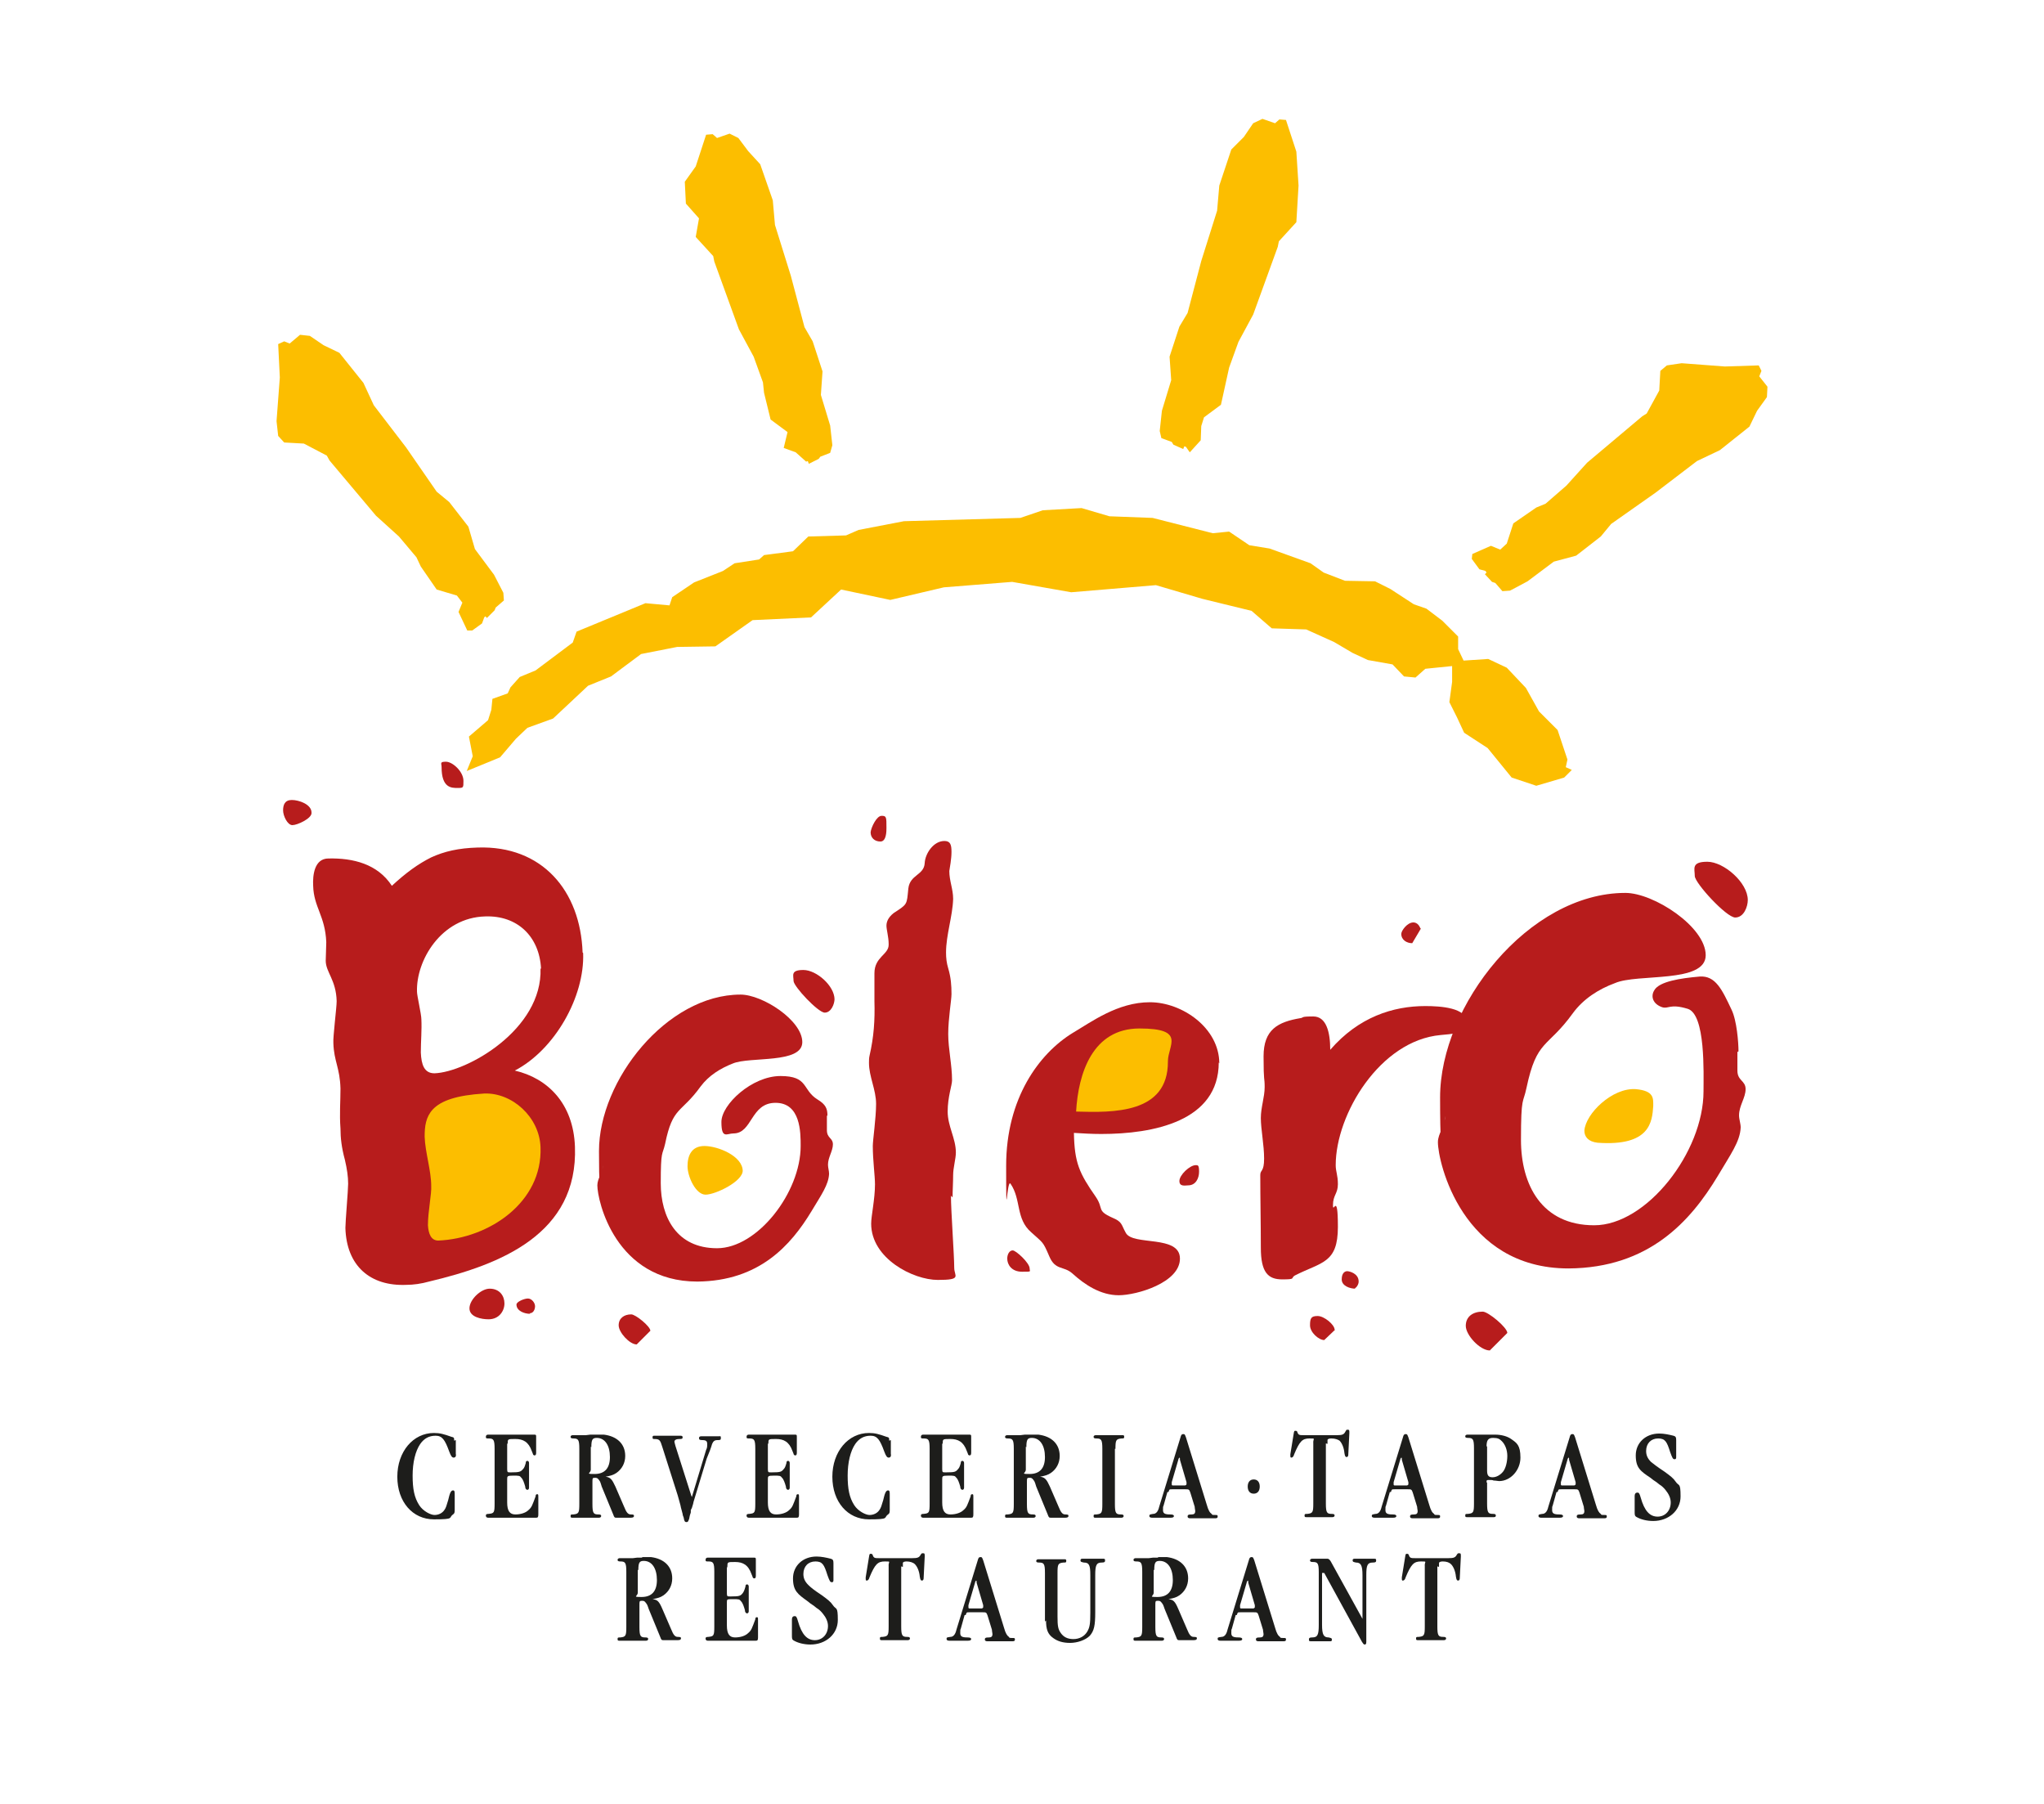 <?xml version="1.0" encoding="UTF-8"?> <svg xmlns="http://www.w3.org/2000/svg" width="170" height="150" viewBox="0 0 170 150" fill="none"><mask id="mask0_6_994" style="mask-type:alpha" maskUnits="userSpaceOnUse" x="0" y="0" width="170" height="150"><rect width="170" height="150" fill="white"></rect></mask><g mask="url(#mask0_6_994)"><path d="M53.091 130.566C53.091 129.93 53.182 129.794 53.545 129.794C54.227 129.794 54.636 130.43 54.636 131.385C54.636 132.339 54.182 132.794 53.364 132.794C52.545 132.794 53.045 132.748 53.045 132.43V130.521L53.091 130.566ZM53.364 129.521H53L52.636 129.566C52.545 129.566 52.409 129.566 52.318 129.566C52.091 129.566 51.773 129.566 51.636 129.566H51.545C51.455 129.566 51.364 129.612 51.364 129.703C51.364 129.794 51.409 129.839 51.591 129.839C52 129.839 52.091 129.93 52.091 130.703V135.294C52.091 136.021 52.045 136.112 51.591 136.157C51.409 136.157 51.364 136.157 51.364 136.294C51.364 136.43 51.409 136.43 51.545 136.43H51.636C51.818 136.43 52.318 136.43 52.591 136.43C52.864 136.43 53.409 136.43 53.636 136.43H53.727C53.818 136.43 53.909 136.385 53.909 136.294C53.909 136.203 53.864 136.157 53.682 136.157C53.273 136.157 53.182 136.066 53.182 135.294V133.475C53.182 133.157 53.182 133.112 53.364 133.112C53.545 133.112 53.591 133.112 53.727 133.294C53.818 133.43 53.818 133.385 53.955 133.794L54.909 136.112C55 136.385 55.045 136.385 55.182 136.385C55.318 136.385 55.273 136.385 55.409 136.385C55.455 136.385 55.545 136.385 55.636 136.385C55.727 136.385 55.909 136.385 56.091 136.385C56.182 136.385 56.318 136.385 56.364 136.385C56.545 136.385 56.636 136.339 56.636 136.248C56.636 136.157 56.636 136.112 56.364 136.112C56.136 136.112 56 135.93 55.818 135.475L55.091 133.794C54.818 133.157 54.682 133.021 54.273 132.975C54.727 132.885 54.909 132.839 55.182 132.657C55.636 132.339 55.909 131.839 55.909 131.248C55.909 130.248 55.227 129.612 54.136 129.475C53.955 129.475 53.864 129.475 53.818 129.475H53.455L53.364 129.521Z" fill="#1D1D1B"></path><path d="M60.5 130.248C60.5 129.885 60.5 129.885 61.136 129.885C61.773 129.885 62.227 130.112 62.5 130.885L62.591 131.112C62.591 131.203 62.682 131.248 62.727 131.248C62.818 131.248 62.864 131.203 62.864 131.021V129.703C62.864 129.566 62.864 129.521 62.727 129.521H62.455C62.318 129.521 62.182 129.521 62.091 129.521H59.864C59.682 129.521 59.636 129.521 59.364 129.521C59.045 129.521 59.045 129.521 58.955 129.521C58.955 129.521 58.909 129.521 58.864 129.521C58.773 129.521 58.682 129.566 58.682 129.703C58.682 129.839 58.727 129.839 58.909 129.839C59.318 129.839 59.409 129.93 59.409 130.703V135.248C59.409 136.021 59.364 136.066 58.909 136.112C58.727 136.112 58.682 136.157 58.682 136.248C58.682 136.339 58.727 136.43 58.864 136.43H58.955C59.136 136.43 59.591 136.43 59.909 136.43C59.909 136.43 60.182 136.43 60.409 136.43H62.364C62.591 136.43 62.727 136.43 62.773 136.43H62.864C63 136.43 63.045 136.385 63.045 136.157V134.748C63.045 134.521 63.045 134.475 62.955 134.475C62.864 134.475 62.818 134.521 62.818 134.657C62.545 135.385 62.5 135.566 62.227 135.794C62 136.021 61.591 136.157 61.136 136.157C60.682 136.157 60.455 135.885 60.455 135.157V133.248C60.455 132.975 60.455 132.975 60.955 132.975C61.455 132.975 61.5 132.975 61.636 133.157C61.773 133.294 61.864 133.566 61.955 133.885C61.955 134.066 62.045 134.157 62.136 134.157C62.227 134.157 62.273 134.066 62.273 133.975C62.273 133.885 62.273 133.885 62.273 133.794C62.273 133.612 62.273 133.43 62.273 133.157C62.273 132.885 62.273 132.43 62.273 132.157C62.273 132.066 62.273 132.021 62.273 131.93C62.273 131.839 62.227 131.748 62.136 131.748C62.045 131.748 62 131.794 62 131.93C61.909 132.248 61.864 132.339 61.773 132.475C61.591 132.703 61.5 132.748 60.818 132.748H60.682C60.5 132.748 60.455 132.748 60.455 132.475V130.385L60.5 130.248Z" fill="#1D1D1B"></path><path d="M69.318 129.976C69.318 129.748 69.273 129.657 69.091 129.612C68.727 129.521 68.318 129.43 67.909 129.43C66.773 129.43 65.954 130.203 65.954 131.248C65.954 132.294 66.364 132.566 67.182 133.157L67.409 133.339L67.682 133.521L67.909 133.703C68.136 133.839 68.318 134.021 68.454 134.203C68.682 134.476 68.864 134.839 68.864 135.203C68.864 135.885 68.409 136.385 67.773 136.385C67.136 136.385 66.682 135.93 66.364 134.794C66.273 134.476 66.227 134.385 66.091 134.385C65.954 134.385 65.864 134.476 65.864 134.657V135.976C65.864 136.248 65.864 136.339 66.045 136.43C66.364 136.612 66.864 136.748 67.409 136.748C68.682 136.748 69.682 135.885 69.682 134.703C69.682 133.521 69.545 133.885 69.273 133.476C69.091 133.203 68.864 133.021 68.364 132.657C67.682 132.203 67.454 132.021 67.227 131.794C66.954 131.521 66.818 131.248 66.818 130.885C66.818 130.248 67.227 129.839 67.818 129.839C68.409 129.839 68.545 130.112 68.818 130.976C69 131.476 69.045 131.566 69.182 131.566C69.318 131.566 69.318 131.476 69.318 131.339V130.112V129.976Z" fill="#1D1D1B"></path><path d="M75.091 130.294C75.091 130.021 75.091 130.021 75.091 129.975C75.091 129.885 75.227 129.839 75.409 129.839C75.682 129.839 75.954 129.93 76.091 130.066C76.273 130.248 76.455 130.612 76.5 131.112C76.546 131.385 76.591 131.43 76.682 131.43C76.773 131.43 76.818 131.339 76.818 131.248L76.909 129.43C76.909 129.203 76.909 129.157 76.773 129.157C76.636 129.157 76.682 129.157 76.591 129.248C76.455 129.521 76.318 129.566 75.864 129.566H73.136C72.773 129.566 72.682 129.566 72.591 129.339C72.591 129.248 72.5 129.203 72.454 129.203C72.318 129.203 72.318 129.203 72.273 129.475L72 131.157C72 131.203 72 131.157 72 131.294C72 131.43 72.046 131.43 72.091 131.43C72.182 131.43 72.273 131.339 72.318 131.157C72.773 130.066 73 129.839 73.591 129.839C74.182 129.839 73.864 129.839 73.909 130.248V135.248C73.909 135.975 73.864 136.066 73.409 136.112C73.227 136.112 73.182 136.112 73.182 136.248C73.182 136.385 73.227 136.385 73.364 136.385H73.455C73.636 136.385 74.136 136.385 74.455 136.385C74.773 136.385 75.273 136.385 75.409 136.385H75.5C75.591 136.385 75.682 136.339 75.682 136.248C75.682 136.157 75.636 136.112 75.455 136.112C75.046 136.112 74.954 136.021 74.954 135.248V130.248L75.091 130.294Z" fill="#1D1D1B"></path><path d="M80.682 133.748C80.591 133.748 80.545 133.748 80.545 133.657C80.545 133.566 80.545 133.521 80.545 133.475L81.091 131.612C81.091 131.521 81.182 131.43 81.182 131.43C81.182 131.43 81.227 131.43 81.227 131.521C81.227 131.521 81.227 131.521 81.227 131.612L81.773 133.475C81.773 133.657 81.773 133.657 81.773 133.657C81.773 133.657 81.727 133.748 81.636 133.748H80.545H80.682ZM80.318 134.294C80.409 134.066 80.364 134.066 80.636 134.066H81.727C82 134.066 82.045 134.066 82.136 134.339L82.5 135.521C82.5 135.657 82.545 135.794 82.545 135.885C82.545 136.066 82.454 136.157 82.273 136.157C81.954 136.157 81.909 136.203 81.909 136.339C81.909 136.43 82 136.475 82.091 136.475C82.182 136.475 82.182 136.475 82.227 136.475C82.454 136.475 82.727 136.475 82.954 136.475H83.545C83.818 136.475 84.045 136.475 84.136 136.475H84.227C84.364 136.475 84.409 136.43 84.409 136.339C84.409 136.248 84.409 136.203 84.273 136.203C83.954 136.203 83.954 136.203 83.909 136.112C83.773 136.021 83.636 135.839 83.5 135.339L81.773 129.748C81.682 129.521 81.682 129.475 81.545 129.475C81.409 129.475 81.364 129.566 81.318 129.748L79.545 135.521C79.454 135.93 79.273 136.112 79.045 136.112C78.727 136.157 78.727 136.157 78.727 136.294C78.727 136.385 78.818 136.43 78.954 136.43H79.318H79.636C79.864 136.43 79.727 136.43 80 136.43H80.364C80.364 136.43 80.364 136.43 80.409 136.43H80.5C80.682 136.43 80.773 136.385 80.773 136.294C80.773 136.203 80.682 136.157 80.454 136.157C80 136.157 79.864 136.066 79.864 135.794C79.864 135.521 79.864 135.521 79.909 135.43L80.227 134.294H80.318Z" fill="#1D1D1B"></path><path d="M87 134.748C87 135.476 87.136 135.885 87.591 136.203C87.954 136.476 88.409 136.612 89 136.612C89.591 136.612 90.273 136.385 90.636 136.021C91 135.612 91.091 135.157 91.091 134.066V130.976C91.091 130.157 91.182 129.93 91.636 129.93C91.864 129.93 91.909 129.885 91.909 129.748C91.909 129.612 91.864 129.612 91.682 129.612H91.545C91.273 129.612 91.273 129.612 91.091 129.612H90.409H90.318H90.227H90.091C89.954 129.612 89.864 129.612 89.864 129.748C89.864 129.885 89.954 129.885 90.136 129.93C90.591 129.93 90.682 130.157 90.682 130.976V134.112C90.682 135.021 90.636 135.339 90.409 135.703C90.182 136.066 89.773 136.294 89.273 136.294C88.773 136.294 88.454 136.112 88.227 135.794C88 135.476 87.954 135.203 87.954 134.43V130.794C87.954 130.066 88 129.976 88.454 129.93C88.636 129.93 88.682 129.93 88.682 129.794C88.682 129.657 88.636 129.657 88.5 129.657C88.364 129.657 88.454 129.657 88.409 129.657C88.273 129.657 87.727 129.657 87.409 129.657C87.091 129.657 86.591 129.657 86.454 129.657C86.454 129.657 86.409 129.657 86.364 129.657C86.273 129.657 86.182 129.703 86.182 129.794C86.182 129.885 86.227 129.93 86.409 129.93C86.818 129.93 86.909 130.021 86.909 130.794V134.839L87 134.748Z" fill="#1D1D1B"></path><path d="M96 130.566C96 129.93 96.091 129.794 96.454 129.794C97.136 129.794 97.545 130.43 97.545 131.385C97.545 132.339 97.091 132.794 96.273 132.794C95.454 132.794 95.954 132.748 95.954 132.43V130.521L96 130.566ZM96.273 129.521H95.909L95.545 129.566C95.454 129.566 95.318 129.566 95.227 129.566C95 129.566 94.682 129.566 94.545 129.566H94.454C94.364 129.566 94.273 129.612 94.273 129.703C94.273 129.794 94.318 129.839 94.5 129.839C94.909 129.839 95 129.93 95 130.703V135.294C95 136.021 94.954 136.112 94.5 136.157C94.318 136.157 94.273 136.157 94.273 136.294C94.273 136.43 94.318 136.43 94.454 136.43H94.545C94.727 136.43 95.227 136.43 95.5 136.43C95.773 136.43 96.318 136.43 96.545 136.43H96.636C96.727 136.43 96.818 136.385 96.818 136.294C96.818 136.203 96.773 136.157 96.591 136.157C96.182 136.157 96.091 136.066 96.091 135.294V133.475C96.091 133.157 96.091 133.112 96.273 133.112C96.454 133.112 96.5 133.112 96.636 133.294C96.727 133.43 96.727 133.385 96.864 133.794L97.818 136.112C97.909 136.385 97.954 136.385 98.091 136.385C98.227 136.385 98.182 136.385 98.318 136.385C98.364 136.385 98.454 136.385 98.545 136.385C98.636 136.385 98.818 136.385 99 136.385C99.091 136.385 99.227 136.385 99.273 136.385C99.454 136.385 99.545 136.339 99.545 136.248C99.545 136.157 99.545 136.112 99.273 136.112C99.045 136.112 98.909 135.93 98.727 135.475L98 133.794C97.727 133.157 97.591 133.021 97.182 132.975C97.636 132.885 97.818 132.839 98.091 132.657C98.545 132.339 98.818 131.839 98.818 131.248C98.818 130.248 98.136 129.612 97.045 129.475C96.864 129.475 96.773 129.475 96.727 129.475H96.364L96.273 129.521Z" fill="#1D1D1B"></path><path d="M103.273 133.748C103.182 133.748 103.136 133.748 103.136 133.657C103.136 133.566 103.136 133.521 103.136 133.475L103.682 131.612C103.682 131.521 103.773 131.43 103.773 131.43C103.773 131.43 103.818 131.43 103.818 131.521C103.818 131.521 103.818 131.521 103.818 131.612L104.364 133.475C104.364 133.657 104.364 133.657 104.364 133.657C104.364 133.657 104.318 133.748 104.227 133.748H103.136H103.273ZM102.864 134.294C102.955 134.066 102.909 134.066 103.182 134.066H104.273C104.545 134.066 104.591 134.066 104.682 134.339L105.045 135.521C105.045 135.657 105.091 135.794 105.091 135.885C105.091 136.066 105 136.157 104.818 136.157C104.5 136.157 104.455 136.203 104.455 136.339C104.455 136.43 104.545 136.475 104.636 136.475C104.727 136.475 104.727 136.475 104.773 136.475C105 136.475 105.273 136.475 105.5 136.475H106.091C106.364 136.475 106.591 136.475 106.682 136.475H106.773C106.909 136.475 106.955 136.43 106.955 136.339C106.955 136.248 106.955 136.203 106.818 136.203C106.5 136.203 106.5 136.203 106.455 136.112C106.318 136.021 106.182 135.839 106.045 135.339L104.318 129.748C104.227 129.521 104.227 129.475 104.091 129.475C103.955 129.475 103.909 129.566 103.864 129.748L102.091 135.521C102 135.93 101.818 136.112 101.591 136.112C101.273 136.157 101.273 136.157 101.273 136.294C101.273 136.385 101.364 136.43 101.5 136.43H101.864H102.182C102.409 136.43 102.273 136.43 102.545 136.43H102.909C102.909 136.43 102.909 136.43 102.955 136.43H103.045C103.227 136.43 103.318 136.385 103.318 136.294C103.318 136.203 103.227 136.157 103 136.157C102.545 136.157 102.409 136.066 102.409 135.794C102.409 135.521 102.409 135.521 102.455 135.43L102.773 134.294H102.864Z" fill="#1D1D1B"></path><path d="M110.136 130.794L113.273 136.521C113.364 136.657 113.409 136.748 113.5 136.748C113.591 136.748 113.636 136.703 113.636 136.521V130.976C113.636 130.157 113.727 129.93 114.182 129.93C114.409 129.93 114.455 129.885 114.455 129.748C114.455 129.612 114.409 129.612 114.227 129.612H114.091C113.818 129.612 113.818 129.612 113.636 129.612H113.318C113.167 129.612 113.015 129.612 112.864 129.612H112.727C112.591 129.612 112.5 129.612 112.5 129.748C112.5 129.885 112.591 129.885 112.773 129.93C113.182 129.93 113.318 130.157 113.318 130.976V134.612L110.682 129.839C110.591 129.688 110.5 129.612 110.409 129.612C110.409 129.612 110.318 129.612 110.227 129.612C110.136 129.612 110.045 129.612 109.955 129.612C109.864 129.612 109.864 129.612 109.727 129.612C109.727 129.612 109.636 129.612 109.455 129.612C109.364 129.612 109.273 129.612 109.227 129.612C109.227 129.612 109.182 129.612 109.136 129.612C109.045 129.612 108.955 129.657 108.955 129.748C108.955 129.839 109 129.885 109.182 129.885C109.591 129.885 109.682 129.976 109.682 130.748V135.112C109.682 135.93 109.591 136.157 109.136 136.157C108.909 136.157 108.864 136.203 108.864 136.339C108.864 136.476 108.909 136.476 109.091 136.476H109.227C109.5 136.476 109.5 136.476 109.682 136.476H110C110.227 136.476 110.182 136.476 110.455 136.476H110.591C110.727 136.476 110.773 136.476 110.773 136.339C110.773 136.203 110.682 136.203 110.5 136.157C110.091 136.157 109.955 135.93 109.955 135.112V130.794H110.136Z" fill="#1D1D1B"></path><path d="M119.682 130.294C119.682 130.021 119.682 130.021 119.682 129.975C119.682 129.885 119.818 129.839 120 129.839C120.318 129.839 120.545 129.93 120.682 130.066C120.864 130.248 121.045 130.612 121.091 131.112C121.136 131.385 121.182 131.43 121.273 131.43C121.364 131.43 121.409 131.339 121.409 131.248L121.5 129.43C121.5 129.203 121.5 129.157 121.364 129.157C121.227 129.157 121.273 129.157 121.182 129.248C121.045 129.521 120.909 129.566 120.455 129.566H117.727C117.364 129.566 117.273 129.566 117.182 129.339C117.182 129.248 117.091 129.203 117.045 129.203C116.909 129.203 116.909 129.203 116.864 129.475L116.591 131.157C116.591 131.203 116.591 131.157 116.591 131.294C116.591 131.43 116.636 131.43 116.682 131.43C116.773 131.43 116.864 131.339 116.909 131.157C117.364 130.066 117.591 129.839 118.182 129.839C118.773 129.839 118.455 129.839 118.5 130.248V135.248C118.5 135.975 118.455 136.066 118 136.112C117.818 136.112 117.773 136.112 117.773 136.248C117.773 136.385 117.818 136.385 117.955 136.385H118.045C118.227 136.385 118.727 136.385 119.045 136.385C119.364 136.385 119.864 136.385 120 136.385H120.091C120.182 136.385 120.273 136.339 120.273 136.248C120.273 136.157 120.227 136.112 120.045 136.112C119.636 136.112 119.545 136.021 119.545 135.248V130.248L119.682 130.294Z" fill="#1D1D1B"></path><path d="M37.773 119.794C37.773 119.566 37.773 119.521 37.545 119.475C36.909 119.248 36.591 119.157 36.091 119.157C34.364 119.157 33.045 120.703 33.045 122.794C33.045 124.885 34.318 126.339 36.091 126.339C37.864 126.339 37.273 126.203 37.682 125.93C37.773 125.839 37.818 125.839 37.818 125.566V124.339C37.818 124.066 37.818 123.93 37.682 123.93C37.5 123.93 37.409 124.157 37.273 124.748C37.136 125.203 37.091 125.385 36.955 125.566C36.773 125.839 36.455 125.975 36.136 125.975C35.818 125.975 35.182 125.657 34.864 125.157C34.455 124.521 34.318 123.794 34.318 122.703C34.318 121.612 34.545 120.657 34.955 120.066C35.273 119.612 35.682 119.385 36.227 119.385C36.773 119.385 37 119.703 37.364 120.703C37.5 121.066 37.591 121.203 37.727 121.203C37.864 121.203 37.955 121.112 37.909 120.885V119.748L37.773 119.794Z" fill="#1D1D1B"></path><path d="M42.227 120.021C42.227 119.657 42.227 119.657 42.864 119.657C43.5 119.657 43.955 119.884 44.227 120.657L44.318 120.884C44.318 120.975 44.409 121.021 44.455 121.021C44.545 121.021 44.591 120.975 44.591 120.794V119.475C44.591 119.339 44.591 119.294 44.455 119.294H44.182C44.045 119.294 43.909 119.294 43.818 119.294H41.591C41.409 119.294 41.364 119.294 41.091 119.294C40.773 119.294 40.773 119.294 40.682 119.294C40.682 119.294 40.636 119.294 40.591 119.294C40.5 119.294 40.409 119.339 40.409 119.475C40.409 119.612 40.455 119.612 40.636 119.612C41.045 119.612 41.136 119.703 41.136 120.475V125.021C41.136 125.794 41.091 125.839 40.636 125.884C40.455 125.884 40.409 125.93 40.409 126.021C40.409 126.112 40.455 126.203 40.591 126.203H40.682C40.864 126.203 41.318 126.203 41.636 126.203C41.636 126.203 41.909 126.203 42.136 126.203H44.091C44.318 126.203 44.455 126.203 44.5 126.203H44.591C44.727 126.203 44.773 126.157 44.773 125.93V124.521C44.773 124.294 44.773 124.248 44.682 124.248C44.591 124.248 44.545 124.294 44.545 124.43C44.273 125.157 44.227 125.339 43.955 125.566C43.727 125.794 43.318 125.93 42.864 125.93C42.409 125.93 42.182 125.657 42.182 124.93V123.021C42.182 122.748 42.182 122.703 42.682 122.703C43.182 122.703 43.227 122.703 43.364 122.884C43.5 123.021 43.591 123.294 43.682 123.612C43.682 123.794 43.773 123.884 43.864 123.884C43.955 123.884 44 123.794 44 123.703C44 123.612 44 123.612 44 123.521C44 123.339 44 123.157 44 122.884C44 122.612 44 122.157 44 121.884C44 121.794 44 121.748 44 121.657C44 121.566 43.955 121.475 43.864 121.475C43.773 121.475 43.727 121.521 43.727 121.657C43.636 121.975 43.591 122.066 43.5 122.157C43.318 122.384 43.182 122.43 42.545 122.43H42.409C42.227 122.43 42.182 122.43 42.182 122.157V120.066L42.227 120.021Z" fill="#1D1D1B"></path><path d="M49.182 120.339C49.182 119.703 49.273 119.566 49.636 119.566C50.318 119.566 50.727 120.203 50.727 121.157C50.727 122.112 50.273 122.566 49.455 122.566C48.636 122.566 49.136 122.521 49.136 122.203V120.294L49.182 120.339ZM49.455 119.294H49.091L48.727 119.339C48.636 119.339 48.5 119.339 48.409 119.339C48.182 119.339 47.864 119.339 47.727 119.339H47.636C47.545 119.339 47.455 119.384 47.455 119.475C47.455 119.566 47.5 119.612 47.682 119.612C48.091 119.612 48.182 119.703 48.182 120.475V125.066C48.182 125.794 48.136 125.884 47.682 125.93C47.5 125.93 47.455 125.93 47.455 126.066C47.455 126.203 47.5 126.203 47.636 126.203H47.727C47.909 126.203 48.409 126.203 48.682 126.203C48.955 126.203 49.5 126.203 49.727 126.203H49.818C49.909 126.203 50 126.157 50 126.066C50 125.975 49.955 125.93 49.773 125.93C49.364 125.93 49.273 125.839 49.273 125.066V123.248C49.273 122.93 49.273 122.884 49.455 122.884C49.636 122.884 49.682 122.884 49.818 123.066C49.909 123.203 49.909 123.157 50.045 123.612L51 125.93C51.091 126.203 51.136 126.203 51.273 126.203C51.409 126.203 51.364 126.203 51.5 126.203C51.545 126.203 51.636 126.203 51.727 126.203C51.818 126.203 52 126.203 52.182 126.203C52.273 126.203 52.409 126.203 52.455 126.203C52.636 126.203 52.727 126.157 52.727 126.066C52.727 125.975 52.727 125.93 52.455 125.93C52.227 125.93 52.091 125.748 51.909 125.294L51.182 123.612C50.909 123.021 50.773 122.839 50.364 122.794C50.818 122.703 51 122.657 51.273 122.475C51.727 122.157 52 121.657 52 121.066C52 120.066 51.318 119.43 50.227 119.294C50.045 119.294 49.955 119.294 49.909 119.294H49.545H49.455Z" fill="#1D1D1B"></path><path d="M57.5 124.385L56.182 120.248C56.136 120.066 56.091 119.93 56.091 119.885C56.091 119.748 56.227 119.657 56.5 119.657C56.682 119.657 56.773 119.657 56.773 119.521C56.773 119.385 56.682 119.385 56.545 119.385C56.409 119.385 56.455 119.385 56.364 119.385C56.227 119.385 56.091 119.385 55.864 119.385H55.091C54.864 119.385 54.682 119.385 54.591 119.385H54.455C54.318 119.385 54.273 119.385 54.273 119.521C54.273 119.657 54.318 119.657 54.409 119.657C54.864 119.657 54.909 119.748 55.091 120.339L56.364 124.339C56.409 124.521 56.5 124.794 56.591 125.157C56.636 125.43 56.727 125.657 56.773 125.885C56.773 126.021 56.864 126.157 56.864 126.203C56.909 126.475 56.955 126.566 57.091 126.566C57.227 126.566 57.227 126.521 57.318 126.294C57.409 125.794 57.409 125.975 57.455 125.748V125.566L57.545 125.385C57.636 125.112 57.682 124.93 57.682 124.885L58.773 121.294L58.864 121.066L58.955 120.839L59.045 120.612C59.136 120.385 59.182 120.203 59.227 120.066C59.318 119.839 59.455 119.748 59.636 119.748C59.909 119.748 59.955 119.748 59.955 119.566C59.955 119.385 59.909 119.43 59.773 119.43H58.955C58.636 119.43 58.545 119.43 58.455 119.43C58.364 119.43 58.318 119.43 58.318 119.43C58.227 119.43 58.136 119.475 58.136 119.566C58.136 119.703 58.182 119.748 58.409 119.748C58.727 119.748 58.818 119.839 58.818 120.066C58.818 120.294 58.818 120.385 58.727 120.566L57.545 124.475L57.5 124.385Z" fill="#1D1D1B"></path><path d="M63.909 120.021C63.909 119.657 63.909 119.657 64.545 119.657C65.182 119.657 65.636 119.884 65.909 120.657L66 120.884C66 120.975 66.091 121.021 66.136 121.021C66.227 121.021 66.273 120.975 66.273 120.794V119.475C66.273 119.339 66.273 119.294 66.136 119.294H65.864C65.727 119.294 65.591 119.294 65.5 119.294H63.273C63.091 119.294 63.045 119.294 62.773 119.294C62.455 119.294 62.455 119.294 62.364 119.294C62.364 119.294 62.318 119.294 62.273 119.294C62.182 119.294 62.091 119.339 62.091 119.475C62.091 119.612 62.136 119.612 62.318 119.612C62.727 119.612 62.818 119.703 62.818 120.475V125.021C62.818 125.794 62.773 125.839 62.318 125.884C62.136 125.884 62.091 125.93 62.091 126.021C62.091 126.112 62.136 126.203 62.273 126.203H62.364C62.545 126.203 63 126.203 63.318 126.203C63.318 126.203 63.591 126.203 63.818 126.203H65.773C66 126.203 66.136 126.203 66.182 126.203H66.273C66.409 126.203 66.454 126.157 66.454 125.93V124.521C66.454 124.294 66.454 124.248 66.364 124.248C66.273 124.248 66.227 124.294 66.227 124.43C65.954 125.157 65.909 125.339 65.636 125.566C65.409 125.794 65 125.93 64.545 125.93C64.091 125.93 63.864 125.657 63.864 124.93V123.021C63.864 122.748 63.864 122.703 64.364 122.703C64.864 122.703 64.909 122.703 65.045 122.884C65.182 123.021 65.273 123.294 65.364 123.612C65.364 123.794 65.454 123.884 65.545 123.884C65.636 123.884 65.682 123.794 65.682 123.703C65.682 123.612 65.682 123.612 65.682 123.521C65.682 123.339 65.682 123.157 65.682 122.884C65.682 122.612 65.682 122.157 65.682 121.884C65.682 121.794 65.682 121.748 65.682 121.657C65.682 121.566 65.636 121.475 65.545 121.475C65.454 121.475 65.409 121.521 65.409 121.657C65.318 121.975 65.273 122.066 65.182 122.157C65 122.384 64.909 122.43 64.227 122.43H64.091C63.909 122.43 63.864 122.43 63.864 122.157V120.066L63.909 120.021Z" fill="#1D1D1B"></path><path d="M73.955 119.794C73.955 119.566 73.955 119.521 73.727 119.475C73.091 119.248 72.773 119.157 72.273 119.157C70.546 119.157 69.227 120.703 69.227 122.794C69.227 124.885 70.5 126.339 72.273 126.339C74.046 126.339 73.455 126.203 73.864 125.93C73.955 125.839 74 125.839 74 125.566V124.339C74 124.066 74 123.93 73.864 123.93C73.682 123.93 73.591 124.157 73.455 124.748C73.318 125.203 73.273 125.385 73.136 125.566C72.955 125.839 72.636 125.975 72.318 125.975C72 125.975 71.364 125.657 71.046 125.157C70.636 124.521 70.5 123.794 70.5 122.703C70.5 121.612 70.727 120.657 71.136 120.066C71.455 119.612 71.864 119.385 72.409 119.385C72.955 119.385 73.182 119.703 73.546 120.703C73.682 121.066 73.773 121.203 73.909 121.203C74.046 121.203 74.136 121.112 74.091 120.885V119.748L73.955 119.794Z" fill="#1D1D1B"></path><path d="M78.409 120.021C78.409 119.657 78.409 119.657 79.045 119.657C79.682 119.657 80.136 119.884 80.409 120.657L80.5 120.884C80.5 120.975 80.591 121.021 80.636 121.021C80.727 121.021 80.773 120.975 80.773 120.794V119.475C80.773 119.339 80.773 119.294 80.636 119.294H80.364C80.227 119.294 80.091 119.294 80 119.294H77.773C77.591 119.294 77.545 119.294 77.273 119.294C76.954 119.294 76.954 119.294 76.864 119.294C76.864 119.294 76.818 119.294 76.773 119.294C76.682 119.294 76.591 119.339 76.591 119.475C76.591 119.612 76.636 119.612 76.818 119.612C77.227 119.612 77.318 119.703 77.318 120.475V125.021C77.318 125.794 77.273 125.839 76.818 125.884C76.636 125.884 76.591 125.93 76.591 126.021C76.591 126.112 76.636 126.203 76.773 126.203H76.864C77.045 126.203 77.5 126.203 77.818 126.203C77.818 126.203 78.091 126.203 78.318 126.203H80.273C80.5 126.203 80.636 126.203 80.682 126.203H80.773C80.909 126.203 80.954 126.157 80.954 125.93V124.521C80.954 124.294 80.954 124.248 80.864 124.248C80.773 124.248 80.727 124.294 80.727 124.43C80.454 125.157 80.409 125.339 80.136 125.566C79.909 125.794 79.5 125.93 79.045 125.93C78.591 125.93 78.364 125.657 78.364 124.93V123.021C78.364 122.748 78.364 122.703 78.864 122.703C79.364 122.703 79.409 122.703 79.545 122.884C79.682 123.021 79.773 123.294 79.864 123.612C79.864 123.794 79.954 123.884 80.045 123.884C80.136 123.884 80.182 123.794 80.182 123.703C80.182 123.612 80.182 123.612 80.182 123.521C80.182 123.339 80.182 123.157 80.182 122.884C80.182 122.612 80.182 122.157 80.182 121.884C80.182 121.794 80.182 121.748 80.182 121.657C80.182 121.566 80.136 121.475 80.045 121.475C79.954 121.475 79.909 121.521 79.909 121.657C79.818 121.975 79.773 122.066 79.682 122.157C79.5 122.384 79.409 122.43 78.727 122.43H78.591C78.409 122.43 78.364 122.43 78.364 122.157V120.066L78.409 120.021Z" fill="#1D1D1B"></path><path d="M85.364 120.339C85.364 119.703 85.455 119.566 85.818 119.566C86.5 119.566 86.909 120.203 86.909 121.157C86.909 122.112 86.455 122.566 85.636 122.566C84.818 122.566 85.318 122.521 85.318 122.203V120.294L85.364 120.339ZM85.591 119.294H85.227L84.864 119.339C84.773 119.339 84.636 119.339 84.546 119.339C84.318 119.339 84 119.339 83.864 119.339H83.773C83.682 119.339 83.591 119.384 83.591 119.475C83.591 119.566 83.636 119.612 83.818 119.612C84.227 119.612 84.318 119.703 84.318 120.475V125.066C84.318 125.794 84.273 125.884 83.818 125.93C83.636 125.93 83.591 125.93 83.591 126.066C83.591 126.203 83.636 126.203 83.773 126.203H83.864C84.046 126.203 84.546 126.203 84.818 126.203C85.091 126.203 85.636 126.203 85.864 126.203H85.955C86.046 126.203 86.136 126.157 86.136 126.066C86.136 125.975 86.091 125.93 85.909 125.93C85.5 125.93 85.409 125.839 85.409 125.066V123.248C85.409 122.93 85.409 122.884 85.591 122.884C85.773 122.884 85.818 122.884 85.955 123.066C86.046 123.203 86.046 123.157 86.182 123.612L87.136 125.93C87.227 126.203 87.273 126.203 87.409 126.203C87.546 126.203 87.5 126.203 87.636 126.203C87.682 126.203 87.773 126.203 87.864 126.203C87.955 126.203 88.136 126.203 88.318 126.203C88.409 126.203 88.546 126.203 88.591 126.203C88.773 126.203 88.864 126.157 88.864 126.066C88.864 125.975 88.864 125.93 88.591 125.93C88.364 125.93 88.227 125.748 88.046 125.294L87.318 123.612C87.046 123.021 86.909 122.839 86.5 122.794C86.955 122.703 87.136 122.657 87.409 122.475C87.864 122.157 88.136 121.657 88.136 121.066C88.136 120.066 87.455 119.43 86.364 119.294C86.182 119.294 86.091 119.294 86.091 119.294H85.727H85.591Z" fill="#1D1D1B"></path><path d="M92.773 120.475C92.773 119.748 92.818 119.657 93.273 119.612C93.454 119.612 93.5 119.612 93.5 119.475C93.5 119.339 93.454 119.339 93.318 119.339C93.182 119.339 93.273 119.339 93.227 119.339C93.091 119.339 92.545 119.339 92.182 119.339C91.818 119.339 91.818 119.339 91.636 119.339C91.364 119.339 91.318 119.339 91.227 119.339C91.227 119.339 91.182 119.339 91.136 119.339C91.045 119.339 90.954 119.385 90.954 119.475C90.954 119.566 91 119.612 91.182 119.612C91.591 119.612 91.682 119.703 91.682 120.475V125.066C91.682 125.794 91.636 125.885 91.182 125.93C91 125.93 90.954 125.93 90.954 126.066C90.954 126.203 91 126.203 91.136 126.203H91.227C91.409 126.203 91.909 126.203 92.182 126.203C92.454 126.203 93 126.203 93.182 126.203H93.273C93.364 126.203 93.454 126.157 93.454 126.066C93.454 125.975 93.409 125.93 93.227 125.93C92.818 125.93 92.727 125.839 92.727 125.066V120.475H92.773Z" fill="#1D1D1B"></path><path d="M97.591 123.521C97.5 123.521 97.455 123.521 97.455 123.43C97.455 123.339 97.455 123.294 97.455 123.248L98 121.385C98 121.294 98.091 121.203 98.091 121.203C98.091 121.203 98.136 121.203 98.136 121.294C98.136 121.294 98.136 121.294 98.136 121.385L98.682 123.248C98.682 123.43 98.682 123.43 98.682 123.43C98.682 123.43 98.636 123.521 98.546 123.521H97.455H97.591ZM97.182 124.066C97.273 123.839 97.227 123.839 97.5 123.839H98.591C98.864 123.839 98.909 123.839 99 124.112L99.364 125.294C99.364 125.43 99.409 125.566 99.409 125.657C99.409 125.839 99.318 125.93 99.136 125.93C98.818 125.93 98.773 125.975 98.773 126.112C98.773 126.203 98.864 126.248 98.955 126.248C99.046 126.248 99.046 126.248 99.091 126.248C99.318 126.248 99.591 126.248 99.818 126.248H100.409C100.682 126.248 100.909 126.248 101 126.248H101.091C101.227 126.248 101.273 126.203 101.273 126.112C101.273 126.021 101.273 125.975 101.136 125.975C100.818 125.975 100.818 125.975 100.773 125.885C100.636 125.794 100.5 125.612 100.364 125.112L98.636 119.521C98.546 119.294 98.546 119.248 98.409 119.248C98.273 119.248 98.227 119.339 98.182 119.521L96.409 125.294C96.318 125.703 96.136 125.885 95.909 125.885C95.636 125.93 95.591 125.93 95.591 126.066C95.591 126.157 95.682 126.203 95.818 126.203H96.182H96.5C96.727 126.203 96.591 126.203 96.864 126.203H97.227C97.227 126.203 97.227 126.203 97.273 126.203H97.364C97.546 126.203 97.636 126.157 97.636 126.066C97.636 125.975 97.546 125.93 97.318 125.93C96.864 125.93 96.727 125.839 96.727 125.566C96.727 125.294 96.727 125.294 96.773 125.203L97.091 124.066H97.182Z" fill="#1D1D1B"></path><path d="M104.273 123.021C103.955 123.021 103.773 123.248 103.773 123.612C103.773 123.975 103.955 124.203 104.273 124.203C104.591 124.203 104.773 123.975 104.773 123.612C104.773 123.248 104.591 123.021 104.273 123.021Z" fill="#1D1D1B"></path><path d="M110.409 120.066C110.409 119.794 110.409 119.794 110.409 119.748C110.409 119.657 110.545 119.612 110.727 119.612C111.045 119.612 111.273 119.703 111.409 119.794C111.591 119.975 111.773 120.339 111.818 120.839C111.864 121.112 111.909 121.157 112 121.157C112.091 121.157 112.136 121.066 112.136 120.975L112.227 119.157C112.227 118.93 112.227 118.885 112.091 118.885C111.955 118.885 112 118.885 111.909 119.021C111.773 119.294 111.636 119.339 111.182 119.339H108.455C108.091 119.339 108 119.339 107.909 119.112C107.909 119.021 107.818 118.975 107.773 118.975C107.636 118.975 107.636 118.975 107.591 119.248L107.318 120.93C107.318 120.975 107.318 120.93 107.318 121.066C107.318 121.203 107.364 121.203 107.409 121.203C107.5 121.203 107.591 121.112 107.636 120.93C108.091 119.839 108.318 119.612 108.909 119.612C109.5 119.612 109.182 119.612 109.227 120.021V125.021C109.227 125.748 109.182 125.839 108.727 125.885C108.545 125.885 108.5 125.885 108.5 126.021C108.5 126.157 108.545 126.157 108.682 126.157H108.773C108.955 126.157 109.455 126.157 109.773 126.157C110.091 126.157 110.591 126.157 110.727 126.157H110.818C110.909 126.157 111 126.112 111 126.021C111 125.93 110.955 125.885 110.773 125.885C110.364 125.885 110.273 125.794 110.273 125.021V120.021L110.409 120.066Z" fill="#1D1D1B"></path><path d="M116.045 123.521C115.955 123.521 115.909 123.521 115.909 123.43C115.909 123.339 115.909 123.294 115.909 123.248L116.455 121.385C116.455 121.294 116.545 121.203 116.545 121.203C116.545 121.203 116.591 121.203 116.591 121.294C116.591 121.294 116.591 121.294 116.591 121.385L117.136 123.248C117.136 123.43 117.136 123.43 117.136 123.43C117.136 123.43 117.091 123.521 117 123.521H115.909H116.045ZM115.682 124.066C115.773 123.839 115.727 123.839 116 123.839H117.091C117.364 123.839 117.409 123.839 117.5 124.112L117.864 125.294C117.864 125.43 117.909 125.566 117.909 125.657C117.909 125.839 117.818 125.93 117.636 125.93C117.318 125.93 117.273 125.975 117.273 126.112C117.273 126.203 117.364 126.248 117.455 126.248C117.545 126.248 117.545 126.248 117.591 126.248C117.818 126.248 118.091 126.248 118.318 126.248H118.909C119.182 126.248 119.409 126.248 119.5 126.248H119.591C119.727 126.248 119.773 126.203 119.773 126.112C119.773 126.021 119.773 125.975 119.636 125.975C119.318 125.975 119.318 125.975 119.273 125.885C119.136 125.794 119 125.612 118.864 125.112L117.136 119.521C117.045 119.294 117.045 119.248 116.909 119.248C116.773 119.248 116.727 119.339 116.682 119.521L114.909 125.294C114.818 125.703 114.636 125.885 114.409 125.885C114.136 125.93 114.091 125.93 114.091 126.066C114.091 126.157 114.182 126.203 114.318 126.203H114.682H115C115.227 126.203 115.091 126.203 115.364 126.203H115.727C115.727 126.203 115.727 126.203 115.773 126.203H115.864C116.045 126.203 116.136 126.157 116.136 126.066C116.136 125.975 116.045 125.93 115.818 125.93C115.364 125.93 115.227 125.839 115.227 125.566C115.227 125.294 115.227 125.294 115.273 125.203L115.591 124.066H115.682Z" fill="#1D1D1B"></path><path d="M123.636 120.294C123.636 119.748 123.773 119.566 124.182 119.566C124.591 119.566 124.727 119.657 124.909 119.839C125.182 120.112 125.364 120.566 125.364 121.066C125.364 121.566 125.227 122.112 125 122.384C124.773 122.657 124.455 122.839 124.136 122.839C123.818 122.839 123.682 122.703 123.682 122.294V120.248L123.636 120.294ZM123.636 123.294C123.636 123.112 123.636 123.066 123.773 123.066C123.909 123.066 123.864 123.066 123.955 123.066C124.045 123.066 124.136 123.066 124.227 123.112C124.409 123.112 124.591 123.157 124.682 123.157C125.636 123.157 126.455 122.248 126.455 121.203C126.455 120.157 126.136 119.975 125.682 119.657C125.364 119.43 124.864 119.294 124.364 119.294C123.864 119.294 123.955 119.294 123.727 119.294C123.227 119.294 123.091 119.294 122.818 119.294C122.545 119.294 122.273 119.294 122.136 119.294H122.045C121.955 119.294 121.864 119.339 121.864 119.43C121.864 119.521 121.909 119.566 122.091 119.566C122.5 119.566 122.591 119.657 122.591 120.43V125.021C122.591 125.748 122.545 125.839 122.091 125.884C121.909 125.884 121.864 125.884 121.864 126.021C121.864 126.157 121.909 126.157 122.045 126.157H122.136C122.318 126.157 122.818 126.157 123.136 126.157C123.455 126.157 123.955 126.157 124.136 126.157H124.227C124.364 126.157 124.409 126.112 124.409 126.021C124.409 125.93 124.364 125.884 124.182 125.884C123.773 125.884 123.682 125.794 123.682 125.021V123.248L123.636 123.294Z" fill="#1D1D1B"></path><path d="M129.955 123.521C129.864 123.521 129.818 123.521 129.818 123.43C129.818 123.339 129.818 123.294 129.818 123.248L130.364 121.385C130.364 121.294 130.455 121.203 130.455 121.203C130.455 121.203 130.5 121.203 130.5 121.294C130.5 121.294 130.5 121.294 130.5 121.385L131.046 123.248C131.046 123.43 131.046 123.43 131.046 123.43C131.046 123.43 131 123.521 130.909 123.521H129.818H129.955ZM129.545 124.066C129.636 123.839 129.591 123.839 129.864 123.839H130.955C131.227 123.839 131.273 123.839 131.364 124.112L131.727 125.294C131.727 125.43 131.773 125.566 131.773 125.657C131.773 125.839 131.682 125.93 131.5 125.93C131.182 125.93 131.136 125.975 131.136 126.112C131.136 126.203 131.227 126.248 131.318 126.248C131.409 126.248 131.409 126.248 131.455 126.248C131.682 126.248 131.955 126.248 132.182 126.248H132.773C133.046 126.248 133.273 126.248 133.364 126.248H133.455C133.591 126.248 133.636 126.203 133.636 126.112C133.636 126.021 133.636 125.975 133.5 125.975C133.182 125.975 133.182 125.975 133.136 125.885C133 125.794 132.864 125.612 132.727 125.112L131 119.521C130.909 119.294 130.909 119.248 130.773 119.248C130.636 119.248 130.591 119.339 130.546 119.521L128.773 125.294C128.682 125.703 128.5 125.885 128.273 125.885C128 125.93 127.955 125.93 127.955 126.066C127.955 126.157 128.045 126.203 128.182 126.203H128.546H128.864C129.091 126.203 128.955 126.203 129.227 126.203H129.591C129.591 126.203 129.591 126.203 129.636 126.203H129.727C129.909 126.203 130 126.157 130 126.066C130 125.975 129.909 125.93 129.682 125.93C129.227 125.93 129.091 125.839 129.091 125.566C129.091 125.294 129.091 125.294 129.136 125.203L129.455 124.066H129.545Z" fill="#1D1D1B"></path><path d="M139.409 119.748C139.409 119.521 139.364 119.43 139.182 119.385C138.818 119.294 138.409 119.203 138 119.203C136.864 119.203 136.046 119.975 136.046 121.021C136.046 122.066 136.455 122.339 137.273 122.885L137.5 123.066L137.773 123.248L138 123.43C138.227 123.566 138.409 123.748 138.546 123.93C138.773 124.203 138.955 124.566 138.955 124.93C138.955 125.612 138.5 126.112 137.864 126.112C137.227 126.112 136.773 125.657 136.455 124.521C136.364 124.203 136.318 124.112 136.182 124.112C136.045 124.112 135.955 124.203 135.955 124.385V125.703C135.955 125.975 135.955 126.066 136.136 126.157C136.455 126.339 136.955 126.475 137.5 126.475C138.773 126.475 139.773 125.612 139.773 124.43C139.773 123.248 139.636 123.612 139.364 123.203C139.182 122.93 138.955 122.748 138.455 122.385C137.773 121.93 137.545 121.748 137.318 121.566C137.045 121.294 136.909 121.021 136.909 120.657C136.909 120.021 137.318 119.612 137.909 119.612C138.5 119.612 138.636 119.885 138.909 120.748C139.091 121.248 139.136 121.339 139.273 121.339C139.409 121.339 139.409 121.248 139.409 121.112V119.885V119.748Z" fill="#1D1D1B"></path><path d="M40.727 107.157C40 107.157 39.045 108.066 39.045 108.794C39.045 109.521 40.045 109.703 40.636 109.703C41.5 109.703 41.955 109.021 41.955 108.385C41.955 107.748 41.545 107.157 40.727 107.157Z" fill="#B71C1C"></path><path d="M38.545 64.93C38.545 64.157 37.636 63.339 37.091 63.339C36.545 63.339 36.727 63.475 36.727 63.794C36.727 65.521 37.545 65.521 38.045 65.521C38.545 65.521 38.545 65.521 38.545 64.93Z" fill="#B71C1C"></path><path d="M25.909 67.566C25.909 66.885 24.864 66.521 24.273 66.521C23.682 66.521 23.545 66.93 23.545 67.385C23.545 67.839 23.909 68.612 24.318 68.612C24.727 68.612 25.909 68.066 25.909 67.612" fill="#B71C1C"></path><path d="M44.045 109.203C44.364 109.203 44.5 108.885 44.5 108.612C44.5 108.339 44.227 107.975 43.909 107.975C43.591 107.975 42.955 108.248 42.955 108.475C42.955 109.021 43.636 109.248 44.091 109.248" fill="#B71C1C"></path><path d="M54.091 110.657C54.091 110.294 52.864 109.294 52.5 109.294C51.909 109.294 51.455 109.612 51.455 110.203C51.455 110.794 52.364 111.794 52.955 111.794L54.091 110.657Z" fill="#B71C1C"></path><path d="M68.818 92.748C68.818 92.203 68.682 91.839 68 91.43C66.682 90.612 67.273 89.475 64.909 89.475C62.545 89.475 60 91.839 60 93.294C60 94.748 60.455 94.248 61 94.248C62.591 94.248 62.409 91.703 64.5 91.703C66.591 91.703 66.591 94.157 66.591 95.294C66.591 99.157 63 103.794 59.636 103.794C56.273 103.794 54.955 101.203 54.955 98.385C54.955 95.566 55.091 96.112 55.318 95.112C55.955 91.975 56.636 92.612 58.273 90.339C58.955 89.43 59.909 88.839 60.955 88.43C62.364 87.839 66.727 88.475 66.727 86.657C66.727 84.839 63.409 82.703 61.591 82.703C55.455 82.703 49.818 89.839 49.818 95.703C49.818 101.566 50.136 96.703 50.136 96.93C50.136 97.521 49.682 97.975 49.682 98.566C49.682 99.839 51.182 106.566 58 106.566C63.136 106.521 65.773 103.566 67.5 100.703C68.318 99.339 68.909 98.521 68.954 97.612C68.954 97.339 68.864 97.112 68.864 96.839C68.864 96.248 69.273 95.703 69.273 95.157C69.273 94.612 68.773 94.657 68.773 93.975V92.794L68.818 92.748Z" fill="#B71C1C"></path><path d="M69.409 83.112C69.409 81.975 67.909 80.657 66.818 80.657C65.727 80.657 66 81.112 66 81.566C66 82.021 68.045 84.203 68.591 84.203C69.136 84.203 69.409 83.475 69.409 83.066" fill="#B71C1C"></path><path d="M73.727 68.839C73.727 67.93 73.727 67.839 73.318 67.839C72.909 67.839 72.455 68.794 72.409 69.203C72.409 69.657 72.727 69.975 73.227 69.975C73.727 69.975 73.727 69.112 73.727 68.839ZM79.227 99.566C79.227 98.975 79.273 98.294 79.273 97.703C79.273 97.112 79.5 96.339 79.5 95.839C79.5 94.657 78.818 93.657 78.818 92.43C78.818 91.203 79.182 90.248 79.182 89.839C79.182 88.521 78.864 87.248 78.864 85.975C78.864 84.703 79.136 83.157 79.136 82.657C79.136 81.93 79.091 81.294 78.864 80.521C78.727 80.066 78.682 79.657 78.682 79.203C78.682 77.748 79.227 76.203 79.273 74.748C79.273 73.93 78.955 73.248 78.955 72.43C79 72.112 79.136 71.43 79.136 70.839C79.136 70.248 79.046 69.93 78.546 69.93C77.636 69.93 76.955 70.975 76.909 71.748C76.864 72.794 75.682 72.703 75.546 73.885C75.409 75.248 75.5 75.157 74.318 75.93C73.864 76.294 73.727 76.657 73.727 76.975C73.727 77.294 73.909 77.93 73.909 78.475V78.566C73.909 79.385 72.727 79.566 72.727 80.93V83.248C72.773 84.839 72.682 86.203 72.318 87.794C72.273 87.975 72.273 88.203 72.273 88.385C72.273 89.521 72.864 90.612 72.864 91.794C72.864 92.975 72.591 94.794 72.591 95.294C72.591 96.475 72.773 97.794 72.773 98.475C72.773 99.703 72.455 101.112 72.455 101.748C72.455 104.657 75.955 106.43 78 106.43C80.046 106.43 79.364 106.112 79.364 105.43C79.364 104.385 79.091 100.703 79.091 99.43" fill="#B71C1C"></path><path d="M85.636 105.475C85.636 105.021 84.5 103.975 84.227 103.975C83.955 103.975 83.773 104.294 83.773 104.657C83.773 105.157 84.136 105.748 85 105.748C85.864 105.748 85.636 105.748 85.636 105.475Z" fill="#B71C1C"></path><path d="M101.409 88.43C101.409 85.475 98.318 83.339 95.636 83.339C92.955 83.339 90.773 84.975 89.227 85.885C86.409 87.612 83.682 91.339 83.682 96.93C83.682 102.521 83.727 97.975 84.046 98.43C84.954 99.748 84.455 101.339 85.773 102.475C86.773 103.385 86.727 103.203 87.273 104.475C87.773 105.657 88.455 105.248 89.182 105.885C90.227 106.839 91.546 107.703 93.046 107.703C94.546 107.703 98.136 106.657 98.136 104.657C98.136 102.657 94.227 103.612 93.636 102.521C93.227 101.794 93.364 101.612 92.5 101.248C91.182 100.657 91.818 100.521 91.136 99.521C89.773 97.566 89.364 96.703 89.318 94.203C90.046 94.248 90.773 94.294 91.591 94.294C95.909 94.294 101.364 93.248 101.364 88.339" fill="#B71C1C"></path><path d="M97.136 88.294C97.136 92.612 92.591 92.521 89.5 92.43C89.682 89.248 90.864 85.521 94.773 85.521C98.682 85.521 97.136 86.93 97.136 88.248" fill="#FCBE00"></path><path d="M99.454 96.885C98.954 96.885 98.091 97.703 98.091 98.203C98.091 98.703 98.591 98.566 98.818 98.566C99.454 98.566 99.727 97.975 99.727 97.43C99.727 96.885 99.636 96.885 99.454 96.885Z" fill="#B71C1C"></path><path d="M111 110.566C111 110.157 110.136 109.43 109.591 109.43C109.045 109.43 108.955 109.612 108.955 110.203C108.955 110.794 109.682 111.43 110.136 111.43L111.045 110.566H111ZM112.682 107.112C112.773 107.112 113 106.839 113 106.566C113 105.885 112.227 105.703 112.045 105.703C111.864 105.703 111.591 105.839 111.591 106.385C111.591 106.93 112.273 107.157 112.727 107.157M118.136 77.203C118 76.839 117.773 76.703 117.545 76.703C117.045 76.703 116.545 77.385 116.545 77.657C116.545 78.157 117 78.43 117.455 78.43L118.182 77.203H118.136ZM122 85.021C122 83.794 119.818 83.657 118.545 83.657C115.864 83.657 113 84.566 110.636 87.294C110.636 85.839 110.318 84.521 109.227 84.521C108.136 84.521 108.455 84.612 108.182 84.657C106.273 84.975 105.091 85.612 105.091 87.839C105.091 90.066 105.182 89.521 105.182 90.385C105.182 91.248 104.864 92.066 104.864 92.975C104.864 93.885 105.136 95.203 105.136 96.339C105.136 97.475 104.818 97.248 104.818 97.703C104.818 99.657 104.864 101.703 104.864 103.748C104.864 105.794 105.455 106.385 106.636 106.385C107.818 106.385 107.318 106.294 107.682 106.066C109.909 104.93 111.273 105.066 111.273 102.021C111.273 98.975 110.864 101.021 110.864 100.203C110.864 99.385 111.273 99.248 111.273 98.475C111.273 97.703 111.091 97.43 111.091 96.885C111.091 92.657 114.773 86.521 119.818 86.066C120.682 85.975 122 85.975 122 85.021Z" fill="#B71C1C"></path><path d="M125.364 110.839C125.364 110.385 123.773 109.066 123.318 109.066C122.5 109.066 121.909 109.475 121.909 110.248C121.909 111.021 123.091 112.294 123.909 112.294L125.364 110.839ZM145.364 74.839C145.364 73.385 143.364 71.657 142 71.657C140.636 71.657 140.955 72.248 140.955 72.839C140.955 73.43 143.591 76.294 144.318 76.294C145.045 76.294 145.364 75.385 145.364 74.839ZM144.591 87.43C144.591 86.703 144.455 84.839 144 83.93C143.227 82.294 142.682 81.112 141.364 81.203C139.773 81.339 138 81.612 137.591 82.339C137.273 82.839 137.455 83.475 138.227 83.748C138.773 83.93 138.864 83.43 140.364 83.885C141.864 84.339 141.682 89.248 141.682 90.748C141.682 95.794 136.955 101.885 132.591 101.885C128.227 101.885 126.5 98.521 126.5 94.794C126.5 91.066 126.682 91.794 126.955 90.475C127.818 86.385 128.682 87.203 130.818 84.248C131.682 83.066 132.955 82.248 134.318 81.748C136.182 80.93 141.864 81.794 141.864 79.43C141.864 77.066 137.545 74.248 135.182 74.248C127.136 74.248 119.773 83.612 119.773 91.248C119.773 98.885 120.182 92.566 120.182 92.839C120.182 93.657 119.591 94.248 119.591 94.975C119.591 96.612 121.591 105.475 130.455 105.475C137.136 105.43 140.591 101.566 142.864 97.794C143.909 96.021 144.727 94.93 144.773 93.748C144.773 93.43 144.636 93.066 144.636 92.748C144.636 91.93 145.182 91.294 145.182 90.566C145.182 89.839 144.5 89.885 144.5 89.021V87.475L144.591 87.43Z" fill="#B71C1C"></path><path d="M136.046 90.566C134.091 90.43 131.864 92.612 131.773 94.021C131.773 94.521 132.091 94.93 132.864 95.021C137.273 95.339 137.409 93.248 137.5 91.975C137.5 91.339 137.591 90.703 136.046 90.566Z" fill="#FCBE00"></path><path d="M61.773 97.385C61.773 96.112 59.682 95.294 58.591 95.294C57.5 95.294 57.182 96.112 57.182 96.975C57.182 97.839 57.864 99.339 58.682 99.339C59.5 99.339 61.773 98.248 61.773 97.339" fill="#FCBE00"></path><path d="M44.955 80.521C45.136 85.612 38.818 89.157 36.136 89.248C35.273 89.248 35.045 88.521 35 87.521C35 86.612 35.091 85.612 35.045 84.748C35.045 84.339 34.682 82.794 34.682 82.475C34.591 79.885 36.682 76.294 40.364 76.203C43 76.112 44.864 77.839 45 80.566M48.455 79.203C48.273 74.066 45.091 70.294 39.727 70.475C38.136 70.521 36.955 70.794 35.864 71.294C34.773 71.839 33.773 72.566 32.591 73.657C31.409 71.839 29.364 71.339 27.318 71.385C26.136 71.385 26 72.794 26.046 73.657C26.091 75.43 27.046 76.157 27.136 78.339C27.136 78.612 27.091 79.657 27.091 79.885C27.091 80.839 27.955 81.475 28 83.248C28 83.794 27.682 86.248 27.727 86.748C27.773 88.248 28.273 88.794 28.318 90.521C28.318 91.657 28.227 92.612 28.318 93.839C28.318 94.612 28.409 95.43 28.682 96.43C28.864 97.203 28.955 97.839 28.955 98.43C28.955 98.975 28.727 101.566 28.727 102.112C28.818 105.248 30.773 106.975 33.818 106.839C34.364 106.839 35.045 106.748 35.682 106.566C41.636 105.157 48.091 102.612 47.818 95.339C47.682 91.748 45.545 89.657 42.818 89.021C46.136 87.294 48.636 82.885 48.5 79.248" fill="#B71C1C"></path><path d="M44.955 95.385C45.136 99.975 40.682 102.975 36.455 103.157C35.864 103.157 35.636 102.612 35.591 101.885C35.591 100.748 35.909 99.248 35.864 98.612C35.864 97.339 35.364 95.839 35.318 94.521C35.318 93.657 35.409 92.885 36 92.248C36.682 91.521 38 91.066 40.273 90.93C42.591 90.839 44.864 92.885 44.955 95.385Z" fill="#FCBE00"></path><path d="M24.091 28.566L23.636 28.384L23.136 28.612L23.273 31.384L23 35.021L23.136 36.248L23.636 36.794L25.273 36.885L27.182 37.885L27.409 38.294L31.273 42.885L33.182 44.612L34.636 46.339L35 47.112L36.318 49.021L38 49.521L38.455 50.112L38.136 50.885L38.864 52.43H39.273L40.091 51.839L40.273 51.339L40.364 51.248L40.5 51.385L41.136 50.748L41.227 50.521L41.909 49.93L41.864 49.294L41.091 47.794L39.5 45.657L38.955 43.794L37.364 41.748L36.318 40.885L33.773 37.203L31.091 33.703L30.227 31.839L28.227 29.339L26.909 28.703L25.773 27.93L24.954 27.839L24.091 28.566Z" fill="#FCBE00"></path><path d="M127.773 65.339L130.091 64.657L130.727 64.021L130.227 63.794L130.364 63.157L129.545 60.703L128 59.157L126.909 57.203L125.318 55.521L123.773 54.794L121.727 54.93L121.273 53.975V52.93L119.955 51.612L118.636 50.612L117.591 50.248L115.636 48.975L114.364 48.339L111.864 48.294L110.091 47.612L109 46.839L105.591 45.612L103.909 45.339L102.227 44.203L100.864 44.339L95.864 43.066L92.273 42.93L89.955 42.248L86.727 42.43L84.864 43.066L75.182 43.339L71.409 44.066L70.364 44.521L67.227 44.612L65.955 45.839L63.545 46.157L63.136 46.521L61.091 46.839L60.136 47.475L57.727 48.43L55.909 49.657L55.682 50.339L53.682 50.157L47.955 52.521L47.636 53.43L44.545 55.748L43.227 56.294L42.455 57.157L42.227 57.657L40.955 58.112L40.864 59.021L40.591 59.885L39 61.248L39.318 62.885L38.818 64.112L41.591 62.975L42.909 61.43L43.864 60.521L46 59.748L47.455 58.385L48.909 57.021L50.818 56.248L53.318 54.385L56.318 53.794L59.5 53.748L62.591 51.566L67.454 51.339L69.954 49.021L74.046 49.885L78.5 48.839L84.182 48.385L89.091 49.248L96.136 48.657L100 49.794L104.091 50.794L105.773 52.248L108.636 52.339L110.955 53.385L112.5 54.294L113.773 54.885L115.818 55.248L116.773 56.248L117.727 56.339L118.545 55.612L120.773 55.385V56.703L120.545 58.385L121.182 59.657L121.773 60.93L123.727 62.203L125.727 64.657L127.773 65.339Z" fill="#FCBE00"></path><path d="M58.727 11.203L57.864 13.839L56.955 15.112L57.045 16.93L58.136 18.157L57.864 19.703L59.318 21.294L59.409 21.748L61.455 27.384L62.682 29.657L63.455 31.794L63.545 32.657L64.091 34.885L65.5 35.93L65.182 37.248L66.182 37.612L67.045 38.385L67.182 38.339L67.273 38.566L68.091 38.157L68.227 37.975L69.045 37.657L69.227 37.021L69.045 35.385L68.273 32.839L68.409 30.884L67.591 28.384L66.909 27.203L65.773 22.93L64.454 18.703L64.273 16.657L63.227 13.657L62.227 12.566L61.409 11.475L60.682 11.112L59.636 11.475L59.273 11.157L58.727 11.203Z" fill="#FCBE00"></path><path d="M105 9.884L104.227 10.248L103.455 11.384L102.409 12.43L101.409 15.43L101.227 17.521L99.909 21.703L98.773 26.021L98.091 27.157L97.273 29.657L97.409 31.612L96.636 34.157L96.455 35.839L96.591 36.43L97.455 36.748L97.591 36.975L98.409 37.339L98.5 37.112L98.636 37.157L98.955 37.612L99.864 36.612L99.909 35.43L100.136 34.703L101.546 33.657L102.227 30.566L103 28.43L104.227 26.157L106.273 20.521L106.364 20.066L107.818 18.475L108 15.43L107.818 12.612L106.955 9.975L106.409 9.93L106.046 10.248L105 9.884Z" fill="#FCBE00"></path><path d="M138.636 30.384L138.091 30.839L138 32.475L136.955 34.385L136.591 34.612L132 38.475L130.273 40.385L128.545 41.885L127.773 42.203L125.864 43.521L125.318 45.203L124.773 45.703L124 45.385L122.455 46.066L122.409 46.475L123.045 47.339L123.545 47.475L123.636 47.612L123.5 47.748L124.091 48.385L124.364 48.475L124.955 49.157L125.591 49.112L127.045 48.339L129.227 46.703L131.091 46.203L133.136 44.612L134 43.566L137.682 40.975L141.136 38.339L143.045 37.43L145.5 35.475L146.136 34.157L146.955 33.021L147 32.157L146.318 31.294L146.5 30.839L146.273 30.384L143.455 30.475L139.864 30.203L138.636 30.384Z" fill="#FCBE00"></path></g></svg> 